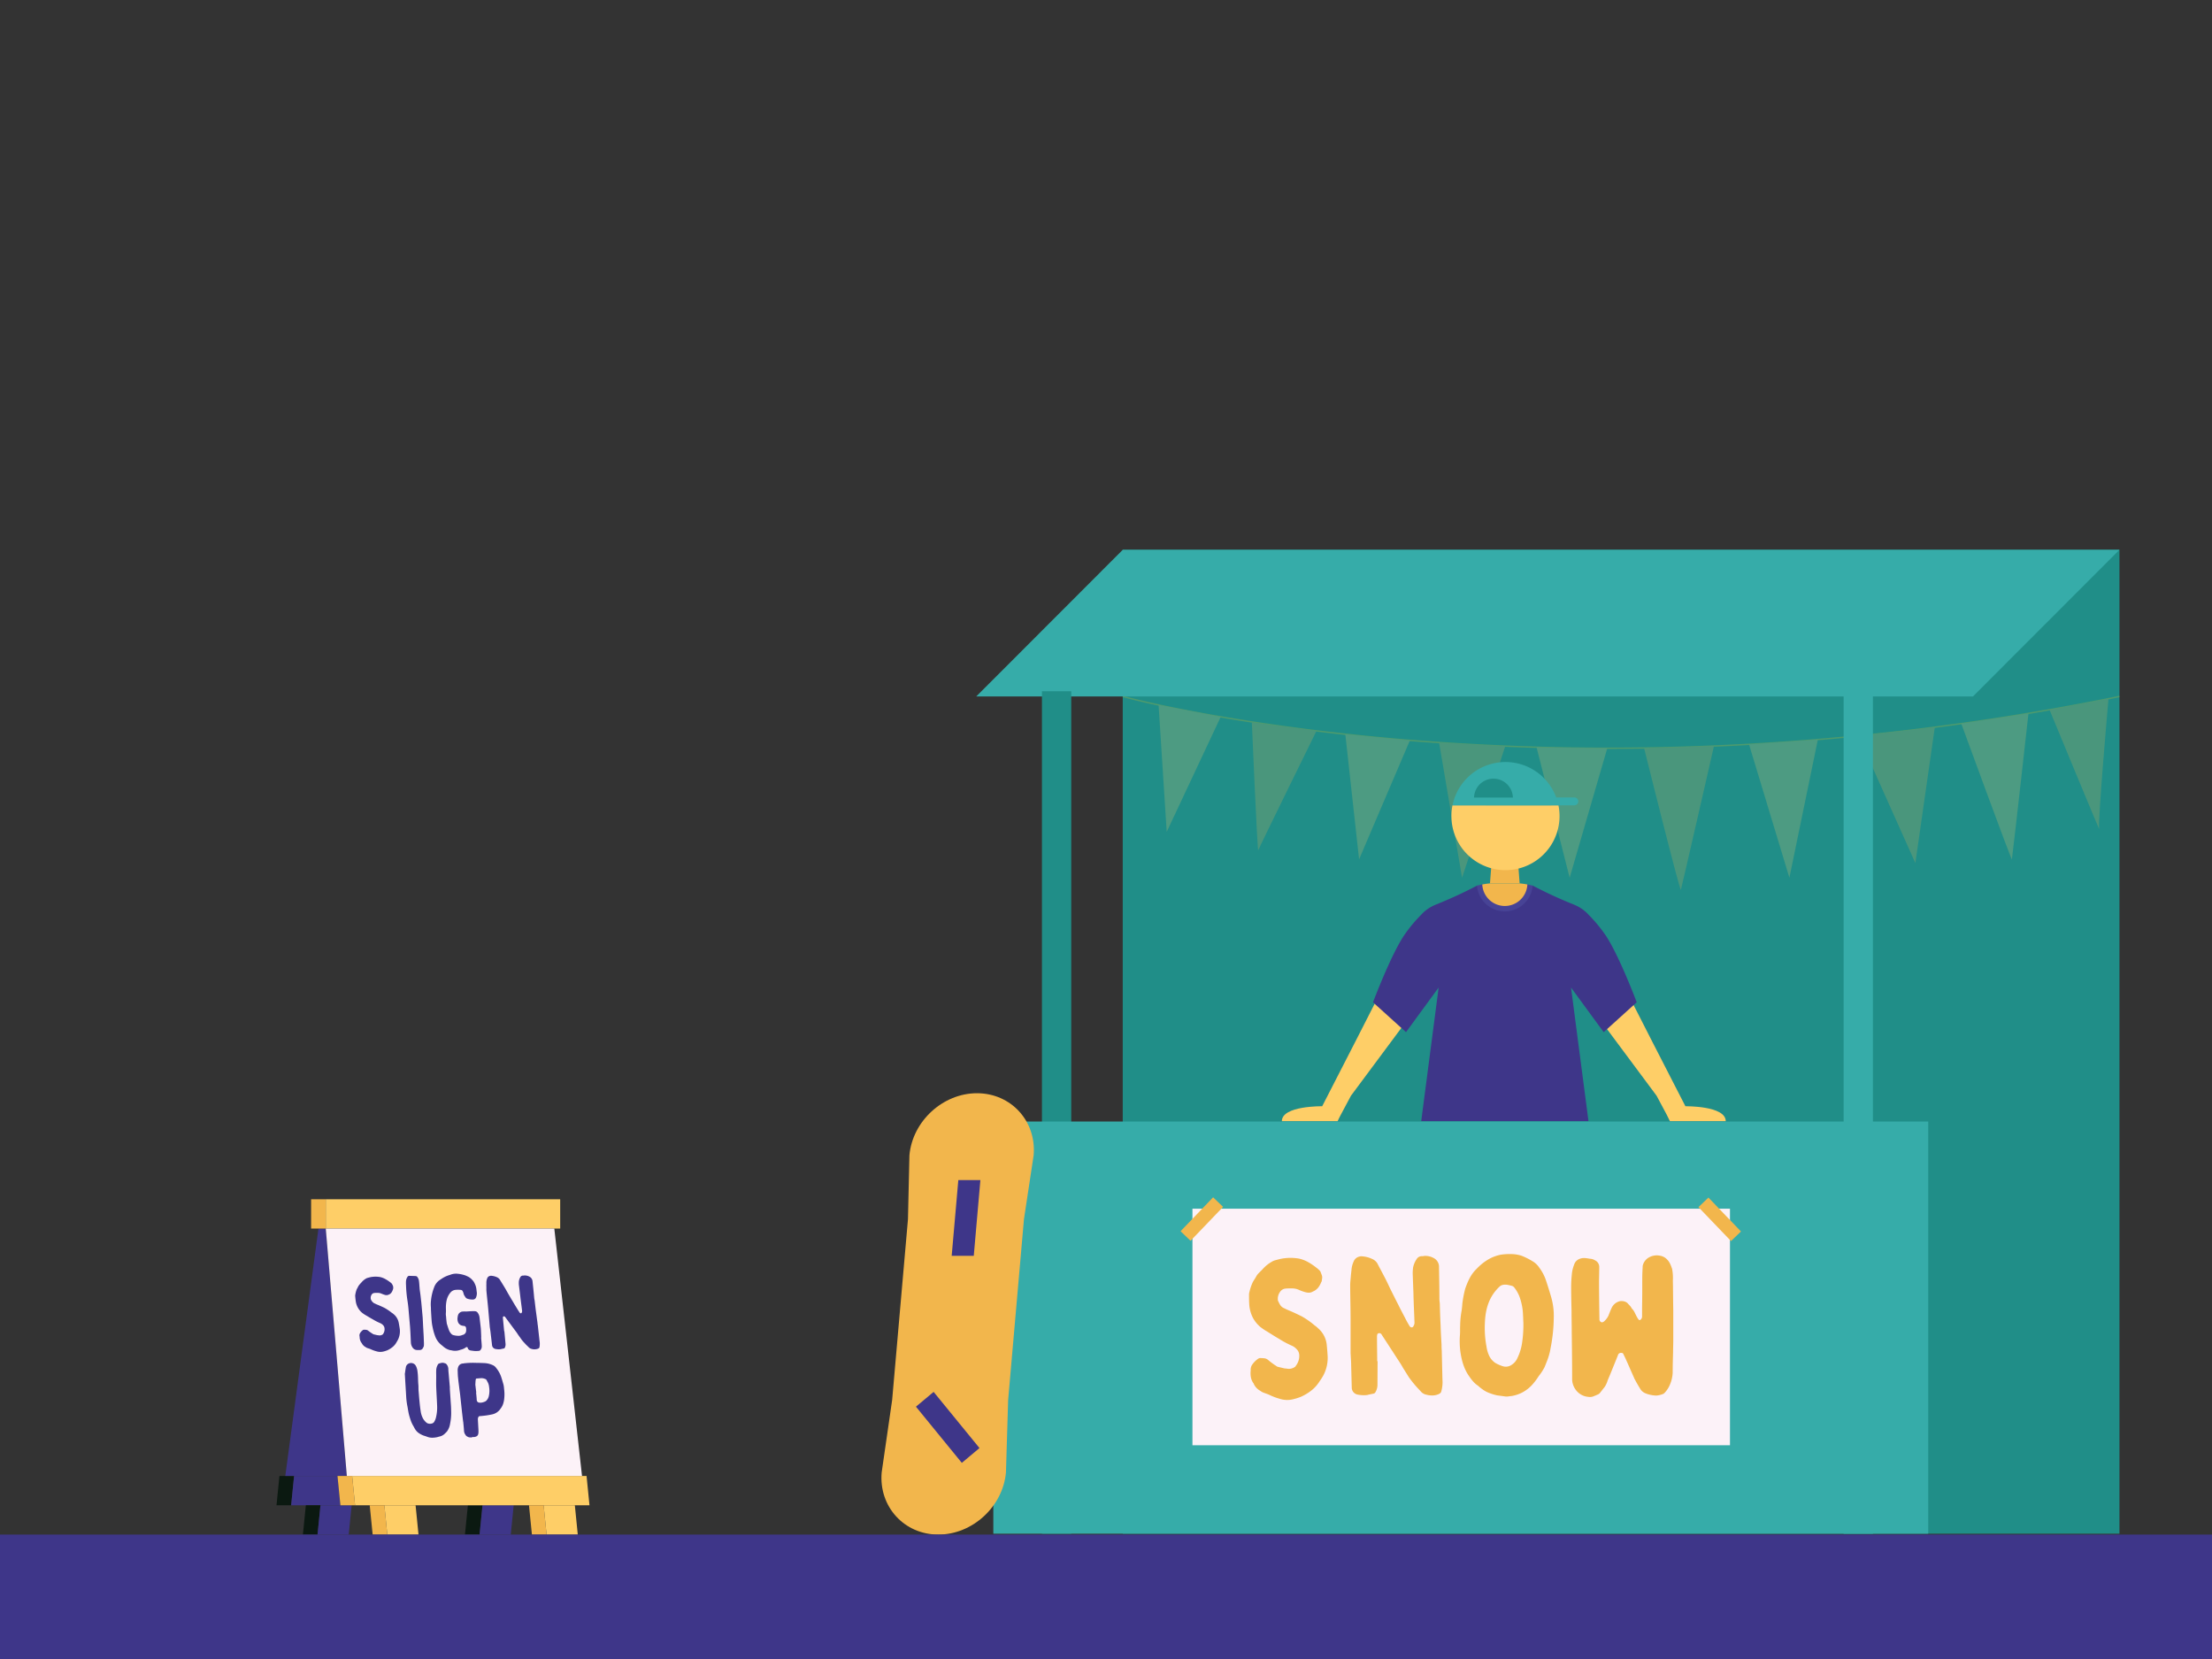 <svg xmlns="http://www.w3.org/2000/svg" viewBox="0 0 1600 1200"><rect x="0" y="0" width="1600" height="1200" fill="#333333" stroke="none"/><defs><style>.cls-1{fill:#208e88;}.cls-2{opacity:0.2;}.cls-3{fill:#fc0;}.cls-4{fill:#fece67;}.cls-5{fill:#f2b64c;}.cls-6{fill:#36aca9;}.cls-7{fill:#3e3689;}.cls-8{fill:#474395;}.cls-9{fill:#fcf2f8;}.cls-10{fill:#0b1911;}</style></defs><g id="Snow"><rect class="cls-1" x="812.11" y="397.69" width="720.96" height="711.7"/><g class="cls-2"><path class="cls-3" d="M1162.58,541.73c-48.83,0-97.32-2-144.92-5.85-101.76-8.34-179-24.34-205.68-31.64l.26-1c26.62,7.29,103.83,23.27,205.54,31.6a1802.67,1802.67,0,0,0,228.39,4A1860.39,1860.39,0,0,0,1533,503.27l.2,1a1861.36,1861.36,0,0,1-287,35.58Q1204.34,541.74,1162.58,541.73Z"/><polygon class="cls-4" points="973.1 531.12 983.06 621.63 1019.83 535.55 973.1 531.12"/><polygon class="cls-5" points="1040.93 537.12 1057.55 634.93 1088.79 539.73 1040.93 537.12"/><polygon class="cls-4" points="1111.42 540.51 1135.37 634.93 1162.59 541.23 1111.42 540.51"/><path class="cls-5" d="M1189.24,541.23s25.94,104.34,26.6,102.35,23.94-104,23.94-104Z"/><polygon class="cls-4" points="1265.09 538.37 1294.32 634.93 1314.92 534.92 1265.09 538.37"/><polygon class="cls-5" points="1344.24 532.26 1385.44 624.29 1399.51 525.97 1344.24 532.26"/><path class="cls-4" d="M1418.63,523.41s36.46,99.69,36.64,98.22c2-15.73,12-105.67,12-105.67Z"/><path class="cls-5" d="M1482.45,513.36s37.31,90.31,36,86.32,6.69-94.32,6.69-94.32Z"/><path class="cls-5" d="M905.49,522.5s4,94.47,4.65,92.48,42.14-86.38,42.14-86.38Z"/><polygon class="cls-4" points="838.02 509.87 843.91 601.73 882.98 518.54 838.02 509.87"/></g><polygon class="cls-6" points="706.14 503.76 1427.1 503.76 1533.07 397.69 812.11 397.69 706.14 503.76"/><rect class="cls-6" x="1333.54" y="452.87" width="21.19" height="656.51"/><rect class="cls-1" x="753.67" y="500" width="21.19" height="609.38"/><path class="cls-4" d="M950.7,811h16.84c.56-1.29,1.31-2.81,2.28-4.62l7.36-13.8L1015,741.7s-2.61-9.87-4.23-10.77S995,724.72,995,724.72s-24.68,48.52-38.63,75.46c0,0-29.17-.49-29.17,10.81Z"/><path class="cls-4" d="M1224.74,811h-16.83c-.57-1.29-1.32-2.81-2.28-4.62l-7.37-13.8-37.84-50.87s2.62-9.87,4.23-10.77,15.83-6.21,15.83-6.21,24.68,48.52,38.63,75.46c0,0,29.17-.49,29.17,10.81Z"/><path class="cls-7" d="M1088.08,812.91h-60.93c.72,9.63-18.28,246.94-18.28,246.94h18.47l60.74-191.44,60.73,191.44h18.48s-19-237.31-18.29-246.94Z"/><path class="cls-6" d="M1009.11,1059.85h18.23a0,0,0,0,1,0,0v18a0,0,0,0,1,0,0H991.11a0,0,0,0,1,0,0v0A18,18,0,0,1,1009.11,1059.85Z"/><path class="cls-6" d="M1148.81,1059.85H1185a0,0,0,0,1,0,0v18a0,0,0,0,1,0,0h-18.23a18,18,0,0,1-18-18v0A0,0,0,0,1,1148.81,1059.85Z" transform="translate(2333.86 2137.69) rotate(-180)"/><path class="cls-7" d="M1149,811l-12.63-96.67,23.61,32.26,23.9-21.62s-13.6-36.25-23.5-49.88a107,107,0,0,0-11.46-13.59,26.54,26.54,0,0,0-4.57-4l-.25-.17a32.35,32.35,0,0,0-6.09-3.19,315.15,315.15,0,0,1-29.35-13.55h-40.28A314.67,314.67,0,0,1,1039,654.15a32.56,32.56,0,0,0-6.08,3.19h0l-.28.19a26.23,26.23,0,0,0-4.54,4,105.5,105.5,0,0,0-11.46,13.59c-9.91,13.63-23.51,49.88-23.51,49.88L1017,746.58l23.61-32.26L1028,811Z"/><path class="cls-8" d="M1072.17,639.75l-3.83.85h0a20.2,20.2,0,0,0,40.28,0l-3.83-.84Z"/><polygon class="cls-5" points="1099.2 638.98 1077.75 638.98 1079.36 617.53 1097.59 617.53 1099.2 638.98"/><path class="cls-5" d="M1088.48,655.32a16.34,16.34,0,0,0,16.31-15.56c-2.49-.51-5.59-.79-5.59-.79h-21.45s-3.09.27-5.58.78A16.33,16.33,0,0,0,1088.48,655.32Z"/><path class="cls-4" d="M1049.85,590.26a39.1,39.1,0,1,0,77.42-7.73h-76.65A39.35,39.35,0,0,0,1049.85,590.26Z"/><path class="cls-6" d="M1138.72,576.79h-13.08a39.09,39.09,0,0,0-75,5.74h88.1a2.87,2.87,0,0,0,0-5.74Z"/><path class="cls-1" d="M1094.32,576.91a14.06,14.06,0,0,0-28.11,0Z"/><rect class="cls-6" x="718.5" y="811.23" width="676.24" height="298.15"/><rect class="cls-9" x="862.53" y="874.28" width="388.81" height="171.1"/><rect class="cls-5" x="1238.91" y="864.88" width="10" height="33.99" transform="translate(-264.19 1106.95) rotate(-43.82)"/><rect class="cls-5" x="852.33" y="876.88" width="33.99" height="10" transform="translate(-368.89 898.4) rotate(-46.18)"/><path class="cls-5" d="M904.69,991.42a6.49,6.49,0,0,1,1.42-4.82,17,17,0,0,1,4-3.84,7,7,0,0,1,1-.42,26.67,26.67,0,0,1,3.27.14,5.28,5.28,0,0,1,3.12,1.42,55.19,55.19,0,0,0,5.82,4.26,2.94,2.94,0,0,0,.71.42c1.56.43,3.12.71,4.68,1.14.71.14,1.56.14,2.27.28a7.49,7.49,0,0,0,5.67-1.28c.29-.14.43-.42.71-.85a11.61,11.61,0,0,0,2.42-7.8A6.32,6.32,0,0,0,938,976a10.24,10.24,0,0,0-3.4-2.55,66,66,0,0,1-9.37-5c-3-1.7-5.81-3.54-8.79-5.39a38.33,38.33,0,0,1-5-3.4,23.59,23.59,0,0,1-5-6.11,24.86,24.86,0,0,1-2.83-10.07c-.15-2.41-.15-4.82-.15-7.24v-.42a38.15,38.15,0,0,1,2.56-8.09c.85-1.7,2-3.12,2.84-4.82,1.13-1.85,3-3.27,4.54-5a25.82,25.82,0,0,1,6.52-5.25,9.22,9.22,0,0,1,2.7-1.14c1.56-.42,3.12-.85,4.68-1.13a36.07,36.07,0,0,1,12.35,0,24.87,24.87,0,0,1,6.1,2.27,46,46,0,0,1,6.38,4.26,18,18,0,0,1,2.56,2.27c.14.14.28.42.42.56.14.43.29.71.43,1.14,1,2.55,1,2.55.57,5.25a2.33,2.33,0,0,1-.43,1.28,17.81,17.81,0,0,1-1.42,2.83,9.81,9.81,0,0,1-4,3.69c-.14,0-.29.15-.43.15-2.13,1.41-4.4,1-6.67.28a31.36,31.36,0,0,1-3.4-1.28,11.83,11.83,0,0,0-4.4-1.13,39.92,39.92,0,0,0-5.82.14,5.37,5.37,0,0,0-3.69,2.41,8.5,8.5,0,0,0-1.56,5.54,1.84,1.84,0,0,0,.14.85c1,2,1.71,4,3.84,5.1,1.27.57,2.55,1.28,4,1.85,3.12,1.28,6.38,2.84,9.5,4.4a59.78,59.78,0,0,1,9.23,6.52,16.56,16.56,0,0,1,2.41,2,18.2,18.2,0,0,1,6.24,11.78c.29,3,.57,6.1.71,9.22a27.27,27.27,0,0,1-2.84,12.49,34.32,34.32,0,0,1-3,4.82,25.33,25.33,0,0,1-5.4,6.24,35.34,35.34,0,0,1-8.37,5.11,41.8,41.8,0,0,1-5.53,1.71,17.55,17.55,0,0,1-9.79-.43,39.61,39.61,0,0,1-6.81-2.55c-1.71-.85-3.41-1.28-5.11-2a5.85,5.85,0,0,1-1.28-.71c-.28-.14-.57-.43-.85-.57a10.69,10.69,0,0,1-4.4-4.68c0-.14-.14-.28-.14-.43-2-2.55-2.41-5.53-2.27-8.65Z"/><path class="cls-5" d="M996.35,1001.92a10.6,10.6,0,0,1-1.42,5,2,2,0,0,1-1.42,1.13c-1.42.29-3,.57-4.54,1a22,22,0,0,1-6.81-.28,5.18,5.18,0,0,1-4.4-5.11c-.14-5.39-.28-10.64-.42-16,0-2.13-.14-4.12-.29-6.24,0-1-.14-2-.14-2.84V954.24c0-8.23-.28-16.6-.28-24.83,0-2,.28-3.83.42-5.81s.43-3.84.57-5.68a17.66,17.66,0,0,1,1.56-5.53,5.8,5.8,0,0,1,4.54-3.55,2.16,2.16,0,0,1,1-.14,20.79,20.79,0,0,1,8.23,2.13,8,8,0,0,1,3.83,4c1.7,3.26,3.4,6.38,5,9.51,1.42,2.69,2.7,5.53,4,8.22q1.49,3,3,6c.85,1.71,1.7,3.41,2.55,5,1.7,3.55,3.55,6.95,5.39,10.5.85,1.7,1.85,3.41,2.84,5.11a2,2,0,0,0,1,.85,1.37,1.37,0,0,0,1.85-.85,4.52,4.52,0,0,0,.71-3c-.15-5-.43-9.93-.57-14.9-.14-2.84-.14-5.68-.28-8.66-.15-3.83-.29-7.66-.43-11.63a40.72,40.72,0,0,1,.28-4.12,16.59,16.59,0,0,1,2.56-6.1,4.33,4.33,0,0,1,4.11-2.12,2,2,0,0,0,1-.15,12.36,12.36,0,0,1,8.08,2,7.08,7.08,0,0,1,3,6c.14,7.66.29,15.32.29,23a23.63,23.63,0,0,0,.28,3.12c.14,5.25.28,10.5.57,15.61.14,5,.42,9.79.71,14.61a40.51,40.51,0,0,0,.14,4.12c.14,6,.28,12.06.43,18,0,1.84.14,3.54.14,5.24a24.93,24.93,0,0,1-1,6.53c-.28.85-.85,1.14-1.56,1.56-3.26,1.56-6.67,1.28-10.07.29a7,7,0,0,1-3-2c-1.14-1.28-2.27-2.41-3.41-3.69a82.1,82.1,0,0,1-5.39-6.81l-4.26-6.81c-1.7-3.12-3.83-6.1-5.81-9.22-3.12-4.83-6.39-9.79-9.51-14.62a2,2,0,0,0-1.84-1.13c-.86.14-1.28.42-1.42,1.27a5.93,5.93,0,0,0-.14,1.56c0,5.82.14,11.64.14,17.46h.28Z"/><path class="cls-5" d="M1121.64,974.82a45.44,45.44,0,0,1-2.7,9.79c-.56,1.42-1.13,2.84-1.7,4.26a39.45,39.45,0,0,1-4.25,6.52,44.89,44.89,0,0,1-3.84,5.25,26.48,26.48,0,0,1-8.23,6.67,25.24,25.24,0,0,1-7.23,2.41l-3.41.43h-1l-6.39-.85a37.7,37.7,0,0,1-5.25-1.56,19.68,19.68,0,0,1-4.54-2.27,33.5,33.5,0,0,1-3.69-2.84,3.06,3.06,0,0,0-.7-.57c-2.7-1.84-4.55-4.4-6.39-7.09-3.55-5.25-5.11-11.07-6-17.31a58.88,58.88,0,0,1-.28-12.35c.14-2.13,0-4.4.14-6.53a64.07,64.07,0,0,1,1-10.5c.29-1.7.43-3.54.57-5.25a75.91,75.91,0,0,1,2.13-11.06c1.84-5.11,4-10.22,8.09-14.05a37.66,37.66,0,0,1,9.08-7.24,29.12,29.12,0,0,1,8.51-3.12,42.65,42.65,0,0,1,8.51-.42,25.11,25.11,0,0,1,6.39,1.13,49.43,49.43,0,0,1,8.23,4.12,15,15,0,0,1,4.82,4.68,32.75,32.75,0,0,1,4.83,9.36c1.27,3.83,2.41,7.52,3.54,11.35a48.7,48.7,0,0,1,2,15.47A117.89,117.89,0,0,1,1121.64,974.82Zm-20-23.7a42.55,42.55,0,0,0-2.55-13.19,25,25,0,0,0-3.69-6.53,3.52,3.52,0,0,0-2.27-1.42,27.15,27.15,0,0,0-3.26-.71c-2-.14-3.83,0-5.25,1.42a30.71,30.71,0,0,0-6,7.66c-3.12,5.68-4.26,11.78-4.54,18a73,73,0,0,0,1.13,17.6,23.41,23.41,0,0,0,2,6.81,13,13,0,0,0,4.26,5,25.73,25.73,0,0,0,5.39,2.42,7.28,7.28,0,0,0,6.38-.85,11.06,11.06,0,0,0,4.4-5.11,37.52,37.52,0,0,0,3.26-10.5,87.88,87.88,0,0,0,1-14.9C1101.78,955,1101.78,953.11,1101.63,951.12Z"/><path class="cls-5" d="M1210.32,969.14c0,3-.14,6-.14,8.94-.14,4.83-.28,9.79-.28,14.9a25.41,25.41,0,0,1-2.7,10.08,19.12,19.12,0,0,1-3.4,4.68c-.29.14-.43.42-.57.42a15.87,15.87,0,0,1-5.11,1.28,22.38,22.38,0,0,1-8.09-1.7,7.79,7.79,0,0,1-3.83-3.55c-1.42-2.27-2.69-4.54-4-7-.14-.14-.14-.43-.29-.71-1.84-4.12-3.68-8.37-5.53-12.49-.71-1.7-1.56-3.26-2.27-4.82a1.37,1.37,0,0,0-1.28-.57,2.22,2.22,0,0,0-2.55,1.7c-1.28,3.27-2.7,6.67-4,9.93-1.14,2.84-2.27,5.54-3.41,8.23a17.39,17.39,0,0,1-2.13,4.69c-1.27,1.56-2.41,3.12-3.69,4.68a5.37,5.37,0,0,1-2,1.13,8.27,8.27,0,0,1-1.71.71,7,7,0,0,1-4.54.71,12.46,12.46,0,0,1-9.5-5.81,12.9,12.9,0,0,1-2.13-7.38c0-10.93-.14-22-.28-32.92,0-5.39-.15-10.79-.15-16.18-.14-5.67-.28-11.49-.28-17.17a83.76,83.76,0,0,1,.43-8.51,25.85,25.85,0,0,1,2.12-8.65,6.35,6.35,0,0,1,3.13-3c2.69-1.28,5.25-.71,7.8-.29a7.73,7.73,0,0,1,4,1.28,5.21,5.21,0,0,1,2.84,4.82c0,3.55-.14,7.24-.14,10.79,0,8.94.14,17.88.28,26.67a2.5,2.5,0,0,0,.29,1.42c.71,1.14,1.84,1.42,3.12.29a12.85,12.85,0,0,0,3.12-4.12c.71-1.84,1.42-3.69,2.27-5.53a8.88,8.88,0,0,1,4.82-4.54c1.85-.86,5.4-.57,7,1.41,1,1.14,2.12,2,2.69,3.41,1.85,1.7,2.56,4,3.69,6a11.78,11.78,0,0,0,1.14,1.84c.56.86,1.13.86,1.84.15a2.89,2.89,0,0,0,.85-2.13v-6.1c.14-7.24.14-14.33.14-21.57,0-2.7.15-5.53.29-8.23v-.57a9.21,9.21,0,0,1,4.82-6.38,11.65,11.65,0,0,1,7.52-1.14,9.14,9.14,0,0,1,5.39,2.84c1.85,1.84,2.7,4.26,3.55,6.67a34.36,34.36,0,0,1,.57,8.51c.14,6.81.14,13.77.28,21.14Z"/><path class="cls-5" d="M678.73,1110h0c-24.69,0-43.13-20.2-41-44.89l7.59-52.49,11.44-130.74,1.05-46.23C660,811,682,790.76,706.66,790.76h0c24.69,0,43.12,20.2,41,44.89l-7,46.23-11.44,130.74-1.59,52.49C725.39,1089.8,703.42,1110,678.73,1110Z"/><polygon class="cls-7" points="704.35 908.39 688.38 908.39 693.18 853.61 709.14 853.61 704.35 908.39"/><polygon class="cls-7" points="662.53 1017.49 675.31 1006.79 708.49 1047.42 695.71 1058.13 662.53 1017.49"/><polygon class="cls-10" points="210.59 1088.81 200 1088.81 202.12 1067.61 212.72 1067.61 210.59 1088.81"/><polygon class="cls-7" points="246.23 1088.81 210.59 1088.81 212.72 1067.61 244.11 1067.61 246.23 1088.81"/><polygon class="cls-7" points="230.34 888.66 206.36 1067.61 250.88 1067.61 235.63 888.66 230.34 888.66"/><polygon class="cls-10" points="219.1 1110 229.7 1110 231.82 1088.81 221.22 1088.81 219.1 1110"/><polygon class="cls-7" points="229.67 1110 252.24 1110 254.36 1088.81 231.79 1088.81 229.67 1110"/><polygon class="cls-10" points="336.31 1110 346.91 1110 349.03 1088.81 338.43 1088.81 336.31 1110"/><polygon class="cls-7" points="346.87 1110 369.44 1110 371.56 1088.81 348.99 1088.81 346.87 1110"/><rect class="cls-5" x="225.04" y="867.46" width="10.6" height="21.19"/><rect class="cls-4" x="235.64" y="867.46" width="169.56" height="21.19"/><polygon class="cls-5" points="256.83 1088.81 246.23 1088.81 244.11 1067.61 254.71 1067.61 256.83 1088.81"/><polygon class="cls-4" points="426.39 1088.81 256.83 1088.81 254.71 1067.61 424.27 1067.61 426.39 1088.81"/><polygon class="cls-5" points="280.14 1110 269.55 1110 267.43 1088.81 278.02 1088.81 280.14 1110"/><polygon class="cls-4" points="302.72 1110 280.14 1110 278.02 1088.81 300.6 1088.81 302.72 1110"/><polygon class="cls-5" points="395.34 1110 384.75 1110 382.63 1088.81 393.22 1088.81 395.34 1110"/><polygon class="cls-4" points="417.92 1110 395.34 1110 393.22 1088.81 415.8 1088.81 417.92 1110"/><polygon class="cls-9" points="235.63 888.66 250.88 1067.61 420.99 1067.61 400.95 888.66 235.63 888.66"/><path class="cls-7" d="M260.07,966.6a3.29,3.29,0,0,1,.53-2.56,8.1,8.1,0,0,1,1.93-2,3.06,3.06,0,0,1,.5-.22,15.14,15.14,0,0,1,1.74.07,3.08,3.08,0,0,1,1.72.76,34,34,0,0,0,3.28,2.25,1.38,1.38,0,0,0,.39.22c.85.23,1.69.38,2.53.61.39.07.84.07,1.22.15a3.8,3.8,0,0,0,2.94-.68c.15-.08.21-.22.34-.45a5.84,5.84,0,0,0,.92-4.13,3.72,3.72,0,0,0-1.1-2.18,6,6,0,0,0-1.92-1.35,40.82,40.82,0,0,1-5.19-2.63c-1.65-.91-3.24-1.88-4.9-2.86a23.65,23.65,0,0,1-2.79-1.8,13.19,13.19,0,0,1-4.88-8.57c-.19-1.28-.3-2.55-.42-3.83v-.23a18.66,18.66,0,0,1,1-4.28c.37-.9.91-1.65,1.28-2.55a17.09,17.09,0,0,1,2.18-2.63,11.89,11.89,0,0,1,3.21-2.78,4.14,4.14,0,0,1,1.37-.61c.81-.22,1.62-.45,2.43-.6a19.4,19.4,0,0,1,6.54,0,14.12,14.12,0,0,1,3.34,1.21,26.87,26.87,0,0,1,3.57,2.25,10.87,10.87,0,0,1,1.46,1.2c.08.08.17.23.25.3.1.23.19.38.28.6a3.72,3.72,0,0,1,.55,2.78,1.23,1.23,0,0,1-.17.68,8.42,8.42,0,0,1-.62,1.5,4.68,4.68,0,0,1-1.93,2c-.08,0-.15.07-.22.07a3.85,3.85,0,0,1-3.52.15c-.62-.15-1.24-.45-1.86-.67a6.54,6.54,0,0,0-2.39-.61,20.66,20.66,0,0,0-3.07.08,2.55,2.55,0,0,0-1.84,1.28,4.2,4.2,0,0,0-.57,2.93.93.93,0,0,0,.11.45,5.91,5.91,0,0,0,2.27,2.7c.7.3,1.41.68,2.19,1,1.71.68,3.51,1.5,5.24,2.33a35.94,35.94,0,0,1,5.18,3.46,9.38,9.38,0,0,1,1.37,1,10.71,10.71,0,0,1,3.85,6.23c.29,1.58.59,3.24.81,4.89a13.93,13.93,0,0,1-.93,6.61,16.06,16.06,0,0,1-1.35,2.56,11.76,11.76,0,0,1-2.57,3.3,16.91,16.91,0,0,1-4.2,2.71,21.37,21.37,0,0,1-2.85.9,9.47,9.47,0,0,1-5.2-.23,22.2,22.2,0,0,1-3.73-1.35c-.94-.45-1.86-.68-2.79-1a3.51,3.51,0,0,1-.71-.38c-.16-.07-.32-.22-.48-.3a6.47,6.47,0,0,1-2.55-2.48c0-.07-.08-.15-.09-.22a7.12,7.12,0,0,1-1.6-4.59Z"/><path class="cls-7" d="M304.1,936.47c.24,1.88.4,3.68.63,5.48l1,11c.17,2.86.27,5.71.46,8.64.06,1.58.2,3.23.27,4.89.06,1.5.11,2.93.16,4.43a18.58,18.58,0,0,1,0,2.11,2.21,2.21,0,0,1-.27,1.2,5.94,5.94,0,0,1-.51,1,2.5,2.5,0,0,1-2.36,1.28,9.75,9.75,0,0,1-1.43,0,4,4,0,0,1-2.86-.91,5.35,5.35,0,0,1-1.1-1.42,6.85,6.85,0,0,1-.88-3.16c-.15-2.63-.23-5.18-.38-7.74-.11-1.28-.14-2.55-.25-3.76l-1.13-12.92q-.27-3-.76-6.09a88.44,88.44,0,0,1-1-10.89,21.11,21.11,0,0,1,0-3.08,6.34,6.34,0,0,1,1-2.86,1.48,1.48,0,0,1,1.43-.82c1.51.07,3,.07,4.52.15a1.64,1.64,0,0,1,1.35.82,6.17,6.17,0,0,1,1.07,2.86c.21,1.5.26,2.93.45,5C303.56,932.86,303.87,934.66,304.1,936.47Z"/><path class="cls-7" d="M342,948.41a8.77,8.77,0,0,1,2,.08,2.54,2.54,0,0,1,1.43.9,7.42,7.42,0,0,1,1.44,3.53c.31,2.63.6,5.19.91,7.82.17,2,.19,3.9.29,5.86a6.15,6.15,0,0,1-.05,1.13l.19,2.25c.11,1.28.23,2.55.26,3.83a3.9,3.9,0,0,1-1.1,2.86,1.24,1.24,0,0,1-1,.45,18.05,18.05,0,0,1-3.45.07c-.92-.15-1.75-.22-2.66-.37a3,3,0,0,1-1.76-1.21c-.16-.07-.11-.37-.12-.52a.83.83,0,0,0-1.26-.6c0,.07-.07.07-.07.07a10,10,0,0,1-3.83,1.73l-.66.23a10.39,10.39,0,0,1-5.68.3,9.33,9.33,0,0,0-1.37-.23,11.87,11.87,0,0,1-4.89-2.63c-.49-.45-1-.82-1.54-1.28a14.21,14.21,0,0,1-4.38-6.31,38.19,38.19,0,0,1-1.76-6.31,31.21,31.21,0,0,1-.7-4.58c-.2-2.26-.33-4.59-.45-6.84-.1-1.13-.05-2.25-.14-3.38a25,25,0,0,1,.11-4.74,36.46,36.46,0,0,1,2.2-9.24,11.07,11.07,0,0,1,3.12-4.66c.77-.67,1.7-1.2,2.55-1.8.5-.3.92-.6,1.5-.9a20.62,20.62,0,0,1,4.28-1.73,4.81,4.81,0,0,1,.8-.3,11.16,11.16,0,0,1,5-.53,22.72,22.72,0,0,1,5,1.06,2,2,0,0,1,.62.22,27.65,27.65,0,0,1,2.51,1.2c.56.38,1.05.83,1.62,1.28.32.3.58.68.91,1a6.74,6.74,0,0,1,1.39,2.1,12.26,12.26,0,0,1,1.41,5c.11.45.08,1,.2,1.43a7.2,7.2,0,0,1-.38,3.38,2.46,2.46,0,0,1-2.39,1.95,11,11,0,0,1-3.8-.52,2.81,2.81,0,0,1-1.68-1.2,8.06,8.06,0,0,0-.53-.83,4.79,4.79,0,0,1-.74-1.65,9,9,0,0,0-.69-1.88,1.76,1.76,0,0,0-1.58-.9,19.78,19.78,0,0,0-3.69,0,5.54,5.54,0,0,0-3.24,1.57,13.27,13.27,0,0,0-3.14,6.24,24.81,24.81,0,0,0-.47,5.79,27,27,0,0,1-.06,3.6,12.46,12.46,0,0,0,.21,2.33l0,.38c.1,1.2.22,2.48.4,3.68a4.32,4.32,0,0,0,.27,1.35c.41,1.35.83,2.63,1.32,4a8.18,8.18,0,0,0,1.83,2.93,2.89,2.89,0,0,0,1.35.83,14.22,14.22,0,0,0,3.88.53,6.45,6.45,0,0,0,2.37-.45c.14-.08.22-.08.36-.15a3.25,3.25,0,0,0,2.34-1.66.93.93,0,0,0,.19-.37,7.49,7.49,0,0,0,.1-3.16,1.55,1.55,0,0,0-1.47-1.35,8.73,8.73,0,0,1-1.91-.38,4.2,4.2,0,0,1-2.39-2.33,6.94,6.94,0,0,1-.26-3.9A4.55,4.55,0,0,1,332,950a4.33,4.33,0,0,1,2.15-1.28,21.18,21.18,0,0,1,3.07-.07C338.82,948.56,340.39,948.41,342,948.41Z"/><path class="cls-7" d="M365.68,972.16a5.24,5.24,0,0,1-.52,2.63.92.92,0,0,1-.7.6c-.74.15-1.55.3-2.36.53a12,12,0,0,1-3.62-.15,3.08,3.08,0,0,1-2.56-2.71c-.33-2.85-.65-5.64-1-8.49-.1-1.13-.27-2.18-.44-3.31-.05-.52-.17-1-.21-1.5l-1.12-12.85c-.38-4.36-.92-8.79-1.3-13.15-.09-1,0-2-.05-3.08s.05-2,0-3a8.68,8.68,0,0,1,.57-2.93,2.74,2.74,0,0,1,2.24-1.88,1,1,0,0,1,.52-.08,11.75,11.75,0,0,1,4.46,1.13,4.87,4.87,0,0,1,2.21,2.1c1.05,1.73,2.1,3.38,3.07,5,.88,1.42,1.68,2.93,2.49,4.35.61,1.06,1.23,2.11,1.85,3.16.53.9,1.06,1.8,1.58,2.63,1.07,1.88,2.2,3.68,3.34,5.56.53.9,1.14,1.8,1.74,2.71a1.26,1.26,0,0,0,.57.45.67.67,0,0,0,.94-.45,2.22,2.22,0,0,0,.23-1.58c-.3-2.63-.68-5.26-1-7.89-.2-1.5-.33-3-.55-4.59l-.76-6.16a19.78,19.78,0,0,1,0-2.18,8,8,0,0,1,1.07-3.23,2.08,2.08,0,0,1,2.08-1.12,1,1,0,0,0,.52-.08,7,7,0,0,1,4.37,1.05,4.18,4.18,0,0,1,1.86,3.16c.43,4.06.86,8.11,1.21,12.17a13.28,13.28,0,0,0,.3,1.65c.32,2.79.63,5.57,1,8.27s.68,5.18,1.05,7.74c.07.75.13,1.43.27,2.18l1.06,9.54c.08,1,.24,1.88.32,2.78a12.82,12.82,0,0,1-.23,3.46c-.11.45-.39.6-.75.82a7.17,7.17,0,0,1-5.32.15,4,4,0,0,1-1.67-1.05c-.66-.67-1.32-1.27-2-1.95-1.08-1.2-2.23-2.33-3.17-3.61l-2.57-3.6c-1-1.66-2.31-3.24-3.51-4.89-1.87-2.55-3.83-5.18-5.71-7.74a1.22,1.22,0,0,0-1-.6c-.44.08-.65.23-.69.68a2.82,2.82,0,0,0,0,.82c.27,3.08.61,6.17.88,9.25h.15Z"/><path class="cls-7" d="M326,1014.12c.19,2.11.29,4.14.32,6.24a39.52,39.52,0,0,1-.75,9.47,12.72,12.72,0,0,1-2.35,5.71c-.28.3-.63.6-.9.9s-.42.38-.55.53a7.47,7.47,0,0,1-3.43,2c-.59.15-1.26.3-1.91.52a18.78,18.78,0,0,1-3.64.45,9.89,9.89,0,0,1-3.59-.6c-.93-.37-2-.68-2.94-1a15.57,15.57,0,0,1-4-2.25,10.2,10.2,0,0,1-2.27-2.78c-.36-.68-.73-1.43-1.16-2.1a23.07,23.07,0,0,1-1.67-3.61c-.51-1.5-1-3-1.38-4.58-.22-.83-.37-1.73-.52-2.56s-.31-1.8-.46-2.7a52.09,52.09,0,0,1-1-7.59c-.23-4.36-.54-8.72-.78-13.15-.08-1-.09-2-.18-2.93a2.42,2.42,0,0,1,.08-.83c.18-1.35.36-2.7.62-4.06a3.59,3.59,0,0,1,1.93-2.85,4.06,4.06,0,0,1,4.56.6,5,5,0,0,1,1,1.5,11.74,11.74,0,0,1,1,3.91c.38,2.7.32,5.41.48,8.11l.11,1.28c.08.83.07,1.65.07,2.48.05.6,0,1.2.08,1.8.24,2.71.4,5.41.71,8.12.19,2.18.47,4.43.81,6.61a15.2,15.2,0,0,0,1.38,4.66,10.26,10.26,0,0,0,3.2,3.91c.23.07.47.22.7.3a5,5,0,0,0,3.15-.08,2.6,2.6,0,0,0,1.4-1.2,10.51,10.51,0,0,0,1.34-3.53,29.59,29.59,0,0,0,.71-8.27c-.17-4.5-.49-8.94-.65-13.45-.08-2.63,0-5.18,0-7.81,0-1.28-.07-2.56,0-3.83a8.61,8.61,0,0,1,1.46-4.81c.14-.15.28-.3.43-.3a10.37,10.37,0,0,1,2.27-.6,4.61,4.61,0,0,1,2,.3,2.43,2.43,0,0,1,1.52,1,5.75,5.75,0,0,1,1.09,3c0,1.21.13,2.33.24,3.54l.9,10.29h-.08C325.52,1007.36,325.81,1010.74,326,1014.12Z"/><path class="cls-7" d="M334.2,1021.56c-.4-3.75-.82-7.59-1.22-11.34-.18-2-.5-4-.75-6-.3-2.56-.67-5.11-.9-7.67-.22-1.65-.21-3.3-.28-5a6.68,6.68,0,0,1,.49-3,3.49,3.49,0,0,1,2-2,3.79,3.79,0,0,1,1.55-.3,6.85,6.85,0,0,0,1-.22,6.72,6.72,0,0,0,1.27-.08,56.14,56.14,0,0,1,7.13-.15c1.87,0,3.83.08,5.72.15a16.22,16.22,0,0,1,5.9,1.35,6.23,6.23,0,0,1,2.91,2.33,20.44,20.44,0,0,1,3.69,6.92c.52,1.65,1,3.3,1.48,5a20.06,20.06,0,0,1,.42,3.08,28,28,0,0,1,.1,7.13,16.76,16.76,0,0,1-.86,3.91,10.56,10.56,0,0,1-1.68,3.08c-.13.23-.34.45-.47.68a9.56,9.56,0,0,1-5.62,3.61,58.69,58.69,0,0,1-7.19,1.12,17,17,0,0,1-1.94.15,1.41,1.41,0,0,0-.79.45,3.46,3.46,0,0,0-.49,2.11l.37,6.76c.06.75.06,1.58.05,2.33a6.21,6.21,0,0,1-.18,1.35c-.33,1.43-1.49,1.88-2.75,2.11a6,6,0,0,1-1.12,0,1.24,1.24,0,0,0-.52.15,2.2,2.2,0,0,1-1.19.15,4.1,4.1,0,0,1-1.29-.15,5.27,5.27,0,0,1-1.25-.6c-.71-.31-1-1-1.42-1.58a5.45,5.45,0,0,1-.75-2.56c-.11-2.18-.37-4.28-.56-6.46H335Zm10.16-14.42c.16,1.8.39,3.6.47,5.41a2,2,0,0,0,1.82,2c.31.07.61,0,.91.07a8.34,8.34,0,0,0,2.66-.6,3.65,3.65,0,0,0,1.78-1.12,6.84,6.84,0,0,0,1.6-3.16,17.26,17.26,0,0,0,.18-6.54,9.11,9.11,0,0,0-1.33-4,4.17,4.17,0,0,1-.28-.53,1.92,1.92,0,0,0-1.38-1.28,6.58,6.58,0,0,0-2.91-.52l-2.68.22c-.83,0-1,.15-1.12,1-.19,1.2-.16,2.48-.28,3.68a.49.49,0,0,0,.1.3c.16,1.73.38,3.46.61,5.19Z"/><rect class="cls-7" y="1110" width="1600" height="90"/></g></svg>